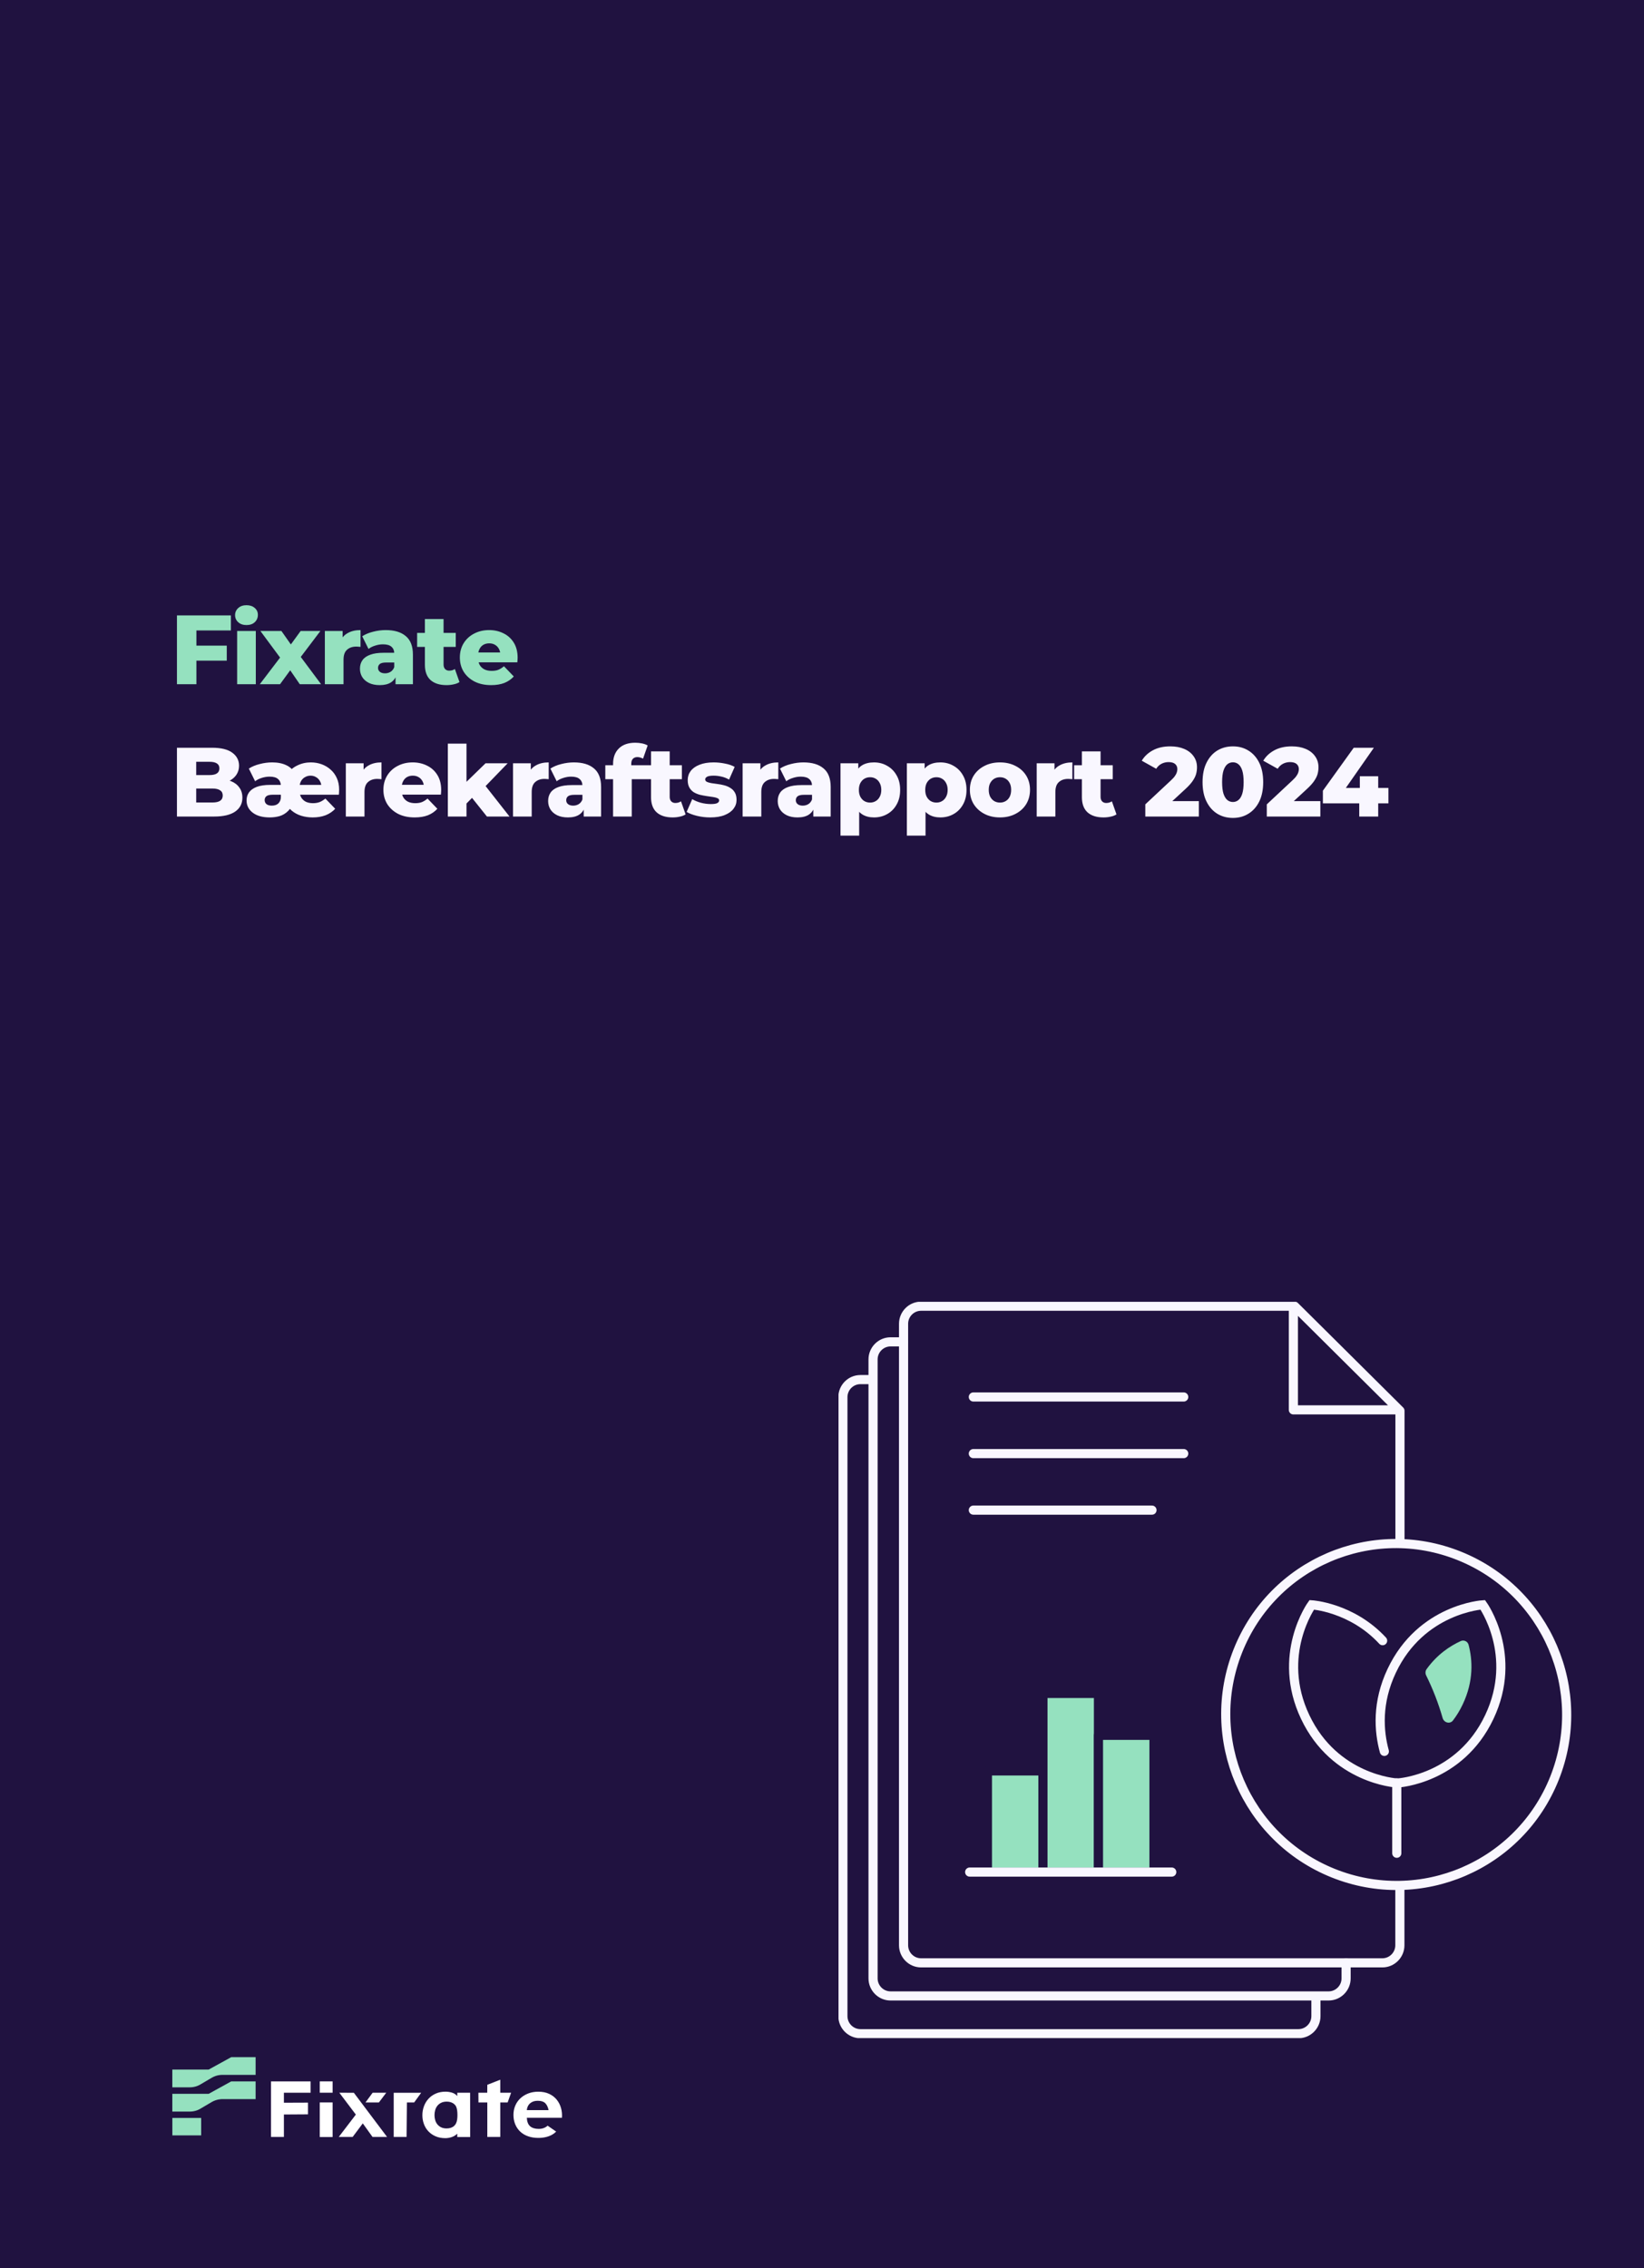 <svg width="870" height="1200" viewBox="0 0 870 1200" fill="none" xmlns="http://www.w3.org/2000/svg">
<rect x="0" y="0" width="870" height="1200" fill="#808080" stroke="none"/>
<g clip-path="url(#clip0_906_3132)">
<rect width="870" height="1200" fill="#201240"/>
<path d="M103.208 341.564H120.004V349.52H103.208V341.564ZM103.936 362H93.64V325.6H122.188V333.556H103.936V362ZM125.495 362V333.816H135.375V362H125.495ZM130.435 330.696C128.633 330.696 127.177 330.193 126.067 329.188C124.958 328.183 124.403 326.935 124.403 325.444C124.403 323.953 124.958 322.705 126.067 321.7C127.177 320.695 128.633 320.192 130.435 320.192C132.238 320.192 133.694 320.677 134.803 321.648C135.913 322.584 136.467 323.797 136.467 325.288C136.467 326.848 135.913 328.148 134.803 329.188C133.729 330.193 132.273 330.696 130.435 330.696ZM137.48 362L150.428 344.996L150.22 350.612L137.792 333.816H148.92L155.888 343.748L151.728 343.956L159.112 333.816H169.564L157.136 350.248V344.84L169.928 362H158.644L151.364 351.392L155.524 351.964L148.192 362H137.48ZM171.911 362V333.816H181.323V342.032L179.919 339.692C180.751 337.577 182.103 336 183.975 334.96C185.847 333.885 188.118 333.348 190.787 333.348V342.24C190.337 342.171 189.938 342.136 189.591 342.136C189.279 342.101 188.933 342.084 188.551 342.084C186.541 342.084 184.911 342.639 183.663 343.748C182.415 344.823 181.791 346.591 181.791 349.052V362H171.911ZM209.31 362V356.748L208.634 355.448V345.776C208.634 344.216 208.149 343.02 207.178 342.188C206.242 341.321 204.734 340.888 202.654 340.888C201.302 340.888 199.933 341.113 198.546 341.564C197.159 341.98 195.981 342.569 195.01 343.332L191.682 336.624C193.277 335.584 195.183 334.787 197.402 334.232C199.655 333.643 201.891 333.348 204.11 333.348C208.686 333.348 212.222 334.405 214.718 336.52C217.249 338.6 218.514 341.876 218.514 346.348V362H209.31ZM200.99 362.468C198.737 362.468 196.83 362.087 195.27 361.324C193.71 360.561 192.514 359.521 191.682 358.204C190.885 356.887 190.486 355.413 190.486 353.784C190.486 352.051 190.919 350.56 191.786 349.312C192.687 348.029 194.057 347.059 195.894 346.4C197.731 345.707 200.106 345.36 203.018 345.36H209.674V350.508H204.37C202.775 350.508 201.649 350.768 200.99 351.288C200.366 351.808 200.054 352.501 200.054 353.368C200.054 354.235 200.383 354.928 201.042 355.448C201.701 355.968 202.602 356.228 203.746 356.228C204.821 356.228 205.791 355.968 206.658 355.448C207.559 354.893 208.218 354.061 208.634 352.952L209.986 356.592C209.466 358.533 208.443 360.007 206.918 361.012C205.427 361.983 203.451 362.468 200.99 362.468ZM236.294 362.468C232.689 362.468 229.881 361.584 227.87 359.816C225.86 358.013 224.854 355.309 224.854 351.704V327.524H234.734V351.6C234.734 352.605 235.012 353.403 235.566 353.992C236.121 354.547 236.832 354.824 237.698 354.824C238.877 354.824 239.882 354.529 240.714 353.94L243.158 360.856C242.326 361.411 241.304 361.809 240.09 362.052C238.877 362.329 237.612 362.468 236.294 362.468ZM220.746 342.24V334.856H241.182V342.24H220.746ZM259.884 362.468C256.556 362.468 253.644 361.844 251.148 360.596C248.686 359.313 246.762 357.58 245.376 355.396C244.024 353.177 243.348 350.664 243.348 347.856C243.348 345.048 244.006 342.552 245.324 340.368C246.676 338.149 248.53 336.433 250.888 335.22C253.245 333.972 255.897 333.348 258.844 333.348C261.617 333.348 264.148 333.92 266.436 335.064C268.724 336.173 270.544 337.82 271.896 340.004C273.248 342.188 273.924 344.84 273.924 347.96C273.924 348.307 273.906 348.705 273.872 349.156C273.837 349.607 273.802 350.023 273.768 350.404H251.46V345.204H268.516L264.772 346.66C264.806 345.377 264.564 344.268 264.044 343.332C263.558 342.396 262.865 341.668 261.964 341.148C261.097 340.628 260.074 340.368 258.896 340.368C257.717 340.368 256.677 340.628 255.776 341.148C254.909 341.668 254.233 342.413 253.748 343.384C253.262 344.32 253.02 345.429 253.02 346.712V348.22C253.02 349.607 253.297 350.803 253.852 351.808C254.441 352.813 255.273 353.593 256.348 354.148C257.422 354.668 258.705 354.928 260.196 354.928C261.582 354.928 262.761 354.737 263.732 354.356C264.737 353.94 265.725 353.316 266.696 352.484L271.896 357.892C270.544 359.383 268.88 360.527 266.904 361.324C264.928 362.087 262.588 362.468 259.884 362.468Z" fill="#95E1BF"/>
<path d="M93.64 432V395.6H112.256C117.04 395.6 120.611 396.484 122.968 398.252C125.325 399.985 126.504 402.273 126.504 405.116C126.504 406.988 126.001 408.635 124.996 410.056C124.025 411.443 122.639 412.552 120.836 413.384C119.068 414.181 116.953 414.58 114.492 414.58L115.532 412.084C118.097 412.084 120.333 412.483 122.24 413.28C124.147 414.043 125.62 415.169 126.66 416.66C127.735 418.116 128.272 419.901 128.272 422.016C128.272 425.171 126.989 427.632 124.424 429.4C121.893 431.133 118.184 432 113.296 432H93.64ZM103.832 424.564H112.464C114.232 424.564 115.567 424.269 116.468 423.68C117.404 423.056 117.872 422.12 117.872 420.872C117.872 419.624 117.404 418.705 116.468 418.116C115.567 417.492 114.232 417.18 112.464 417.18H103.104V410.056H110.904C112.637 410.056 113.937 409.761 114.804 409.172C115.671 408.583 116.104 407.699 116.104 406.52C116.104 405.341 115.671 404.475 114.804 403.92C113.937 403.331 112.637 403.036 110.904 403.036H103.832V424.564ZM142.757 432.468C138.944 432.468 135.945 431.636 133.761 429.972C131.577 428.308 130.485 426.141 130.485 423.472C130.485 421.843 130.918 420.421 131.785 419.208C132.686 417.96 134.056 416.989 135.893 416.296C137.73 415.603 140.105 415.256 143.017 415.256H149.465V420.456H144.369C142.774 420.456 141.648 420.716 140.989 421.236C140.365 421.756 140.053 422.432 140.053 423.264C140.053 424.165 140.382 424.893 141.041 425.448C141.7 425.968 142.636 426.228 143.849 426.228C145.374 426.228 146.553 425.812 147.385 424.98C148.217 424.113 148.633 422.987 148.633 421.6V415.776C148.633 414.251 148.148 413.055 147.177 412.188C146.241 411.321 144.75 410.888 142.705 410.888C141.284 410.888 139.88 411.113 138.493 411.564C137.141 411.98 135.98 412.569 135.009 413.332L131.681 406.624C133.276 405.584 135.182 404.787 137.401 404.232C139.62 403.643 141.838 403.348 144.057 403.348C146.969 403.348 149.465 403.851 151.545 404.856C153.625 405.827 155.15 407.335 156.121 409.38L152.117 409.328C153.434 407.456 155.185 406 157.369 404.96C159.553 403.885 161.928 403.348 164.493 403.348C166.504 403.348 168.41 403.677 170.213 404.336C172.016 404.995 173.61 405.948 174.997 407.196C176.384 408.409 177.476 409.917 178.273 411.72C179.07 413.488 179.469 415.499 179.469 417.752C179.469 418.272 179.452 418.757 179.417 419.208C179.417 419.659 179.382 420.075 179.313 420.456H157.629V415.256H172.345L170.109 416.66C170.109 415.308 169.849 414.181 169.329 413.28C168.809 412.344 168.116 411.633 167.249 411.148C166.382 410.628 165.412 410.368 164.337 410.368C163.297 410.368 162.326 410.628 161.425 411.148C160.524 411.633 159.813 412.344 159.293 413.28C158.773 414.216 158.513 415.36 158.513 416.712V418.22C158.513 419.607 158.79 420.803 159.345 421.808C159.934 422.813 160.749 423.593 161.789 424.148C162.864 424.668 164.146 424.928 165.637 424.928C166.92 424.928 168.081 424.737 169.121 424.356C170.161 423.94 171.184 423.316 172.189 422.484L177.389 427.892C176.002 429.383 174.304 430.527 172.293 431.324C170.282 432.087 168.012 432.468 165.481 432.468C163.332 432.468 161.304 432.173 159.397 431.584C157.49 430.995 155.774 430.059 154.249 428.776C152.724 427.459 151.493 425.76 150.557 423.68H155.393C154.734 425.968 153.764 427.753 152.481 429.036C151.198 430.319 149.725 431.22 148.061 431.74C146.397 432.225 144.629 432.468 142.757 432.468ZM183.006 432V403.816H192.418V412.032L191.014 409.692C191.846 407.577 193.198 406 195.07 404.96C196.942 403.885 199.213 403.348 201.882 403.348V412.24C201.431 412.171 201.033 412.136 200.686 412.136C200.374 412.101 200.027 412.084 199.646 412.084C197.635 412.084 196.006 412.639 194.758 413.748C193.51 414.823 192.886 416.591 192.886 419.052V432H183.006ZM219.433 432.468C216.105 432.468 213.193 431.844 210.697 430.596C208.236 429.313 206.312 427.58 204.925 425.396C203.573 423.177 202.897 420.664 202.897 417.856C202.897 415.048 203.556 412.552 204.873 410.368C206.225 408.149 208.08 406.433 210.437 405.22C212.795 403.972 215.447 403.348 218.393 403.348C221.167 403.348 223.697 403.92 225.985 405.064C228.273 406.173 230.093 407.82 231.445 410.004C232.797 412.188 233.473 414.84 233.473 417.96C233.473 418.307 233.456 418.705 233.421 419.156C233.387 419.607 233.352 420.023 233.317 420.404H211.009V415.204H228.065L224.321 416.66C224.356 415.377 224.113 414.268 223.593 413.332C223.108 412.396 222.415 411.668 221.513 411.148C220.647 410.628 219.624 410.368 218.445 410.368C217.267 410.368 216.227 410.628 215.325 411.148C214.459 411.668 213.783 412.413 213.297 413.384C212.812 414.32 212.569 415.429 212.569 416.712V418.22C212.569 419.607 212.847 420.803 213.401 421.808C213.991 422.813 214.823 423.593 215.897 424.148C216.972 424.668 218.255 424.928 219.745 424.928C221.132 424.928 222.311 424.737 223.281 424.356C224.287 423.94 225.275 423.316 226.245 422.484L231.445 427.892C230.093 429.383 228.429 430.527 226.453 431.324C224.477 432.087 222.137 432.468 219.433 432.468ZM245.205 426.8L245.465 414.996L256.957 403.816H268.657L255.917 416.972L250.873 421.028L245.205 426.8ZM236.989 432V393.416H246.869V432H236.989ZM257.685 432L249.053 421.184L255.189 413.592L269.645 432H257.685ZM271.495 432V403.816H280.907V412.032L279.503 409.692C280.335 407.577 281.687 406 283.559 404.96C285.431 403.885 287.702 403.348 290.371 403.348V412.24C289.921 412.171 289.522 412.136 289.175 412.136C288.863 412.101 288.517 412.084 288.135 412.084C286.125 412.084 284.495 412.639 283.247 413.748C281.999 414.823 281.375 416.591 281.375 419.052V432H271.495ZM308.894 432V426.748L308.218 425.448V415.776C308.218 414.216 307.733 413.02 306.762 412.188C305.826 411.321 304.318 410.888 302.238 410.888C300.886 410.888 299.517 411.113 298.13 411.564C296.743 411.98 295.565 412.569 294.594 413.332L291.266 406.624C292.861 405.584 294.767 404.787 296.986 404.232C299.239 403.643 301.475 403.348 303.694 403.348C308.27 403.348 311.806 404.405 314.302 406.52C316.833 408.6 318.098 411.876 318.098 416.348V432H308.894ZM300.574 432.468C298.321 432.468 296.414 432.087 294.854 431.324C293.294 430.561 292.098 429.521 291.266 428.204C290.469 426.887 290.07 425.413 290.07 423.784C290.07 422.051 290.503 420.56 291.37 419.312C292.271 418.029 293.641 417.059 295.478 416.4C297.315 415.707 299.69 415.36 302.602 415.36H309.258V420.508H303.954C302.359 420.508 301.233 420.768 300.574 421.288C299.95 421.808 299.638 422.501 299.638 423.368C299.638 424.235 299.967 424.928 300.626 425.448C301.285 425.968 302.186 426.228 303.33 426.228C304.405 426.228 305.375 425.968 306.242 425.448C307.143 424.893 307.802 424.061 308.218 422.952L309.57 426.592C309.05 428.533 308.027 430.007 306.502 431.012C305.011 431.983 303.035 432.468 300.574 432.468ZM324.438 432V404.128C324.438 400.731 325.444 398.027 327.454 396.016C329.5 393.971 332.412 392.948 336.19 392.948C337.404 392.948 338.6 393.069 339.778 393.312C340.957 393.555 341.945 393.919 342.742 394.404L340.298 401.372C339.882 401.129 339.414 400.939 338.894 400.8C338.374 400.627 337.854 400.54 337.334 400.54C336.294 400.54 335.48 400.852 334.89 401.476C334.336 402.065 334.058 402.984 334.058 404.232V406.26L334.318 410.368V432H324.438ZM320.33 412.24V404.856H340.766V412.24H320.33ZM355.963 432.468C352.358 432.468 349.55 431.584 347.539 429.816C345.529 428.013 344.523 425.309 344.523 421.704V397.524H354.403V421.6C354.403 422.605 354.681 423.403 355.235 423.992C355.79 424.547 356.501 424.824 357.367 424.824C358.546 424.824 359.551 424.529 360.383 423.94L362.827 430.856C361.995 431.411 360.973 431.809 359.759 432.052C358.546 432.329 357.281 432.468 355.963 432.468ZM340.415 412.24V404.856H360.851V412.24H340.415ZM375.841 432.468C373.449 432.468 371.109 432.191 368.821 431.636C366.568 431.081 364.748 430.388 363.361 429.556L366.325 422.796C367.643 423.593 369.185 424.235 370.953 424.72C372.721 425.171 374.455 425.396 376.153 425.396C377.817 425.396 378.961 425.223 379.585 424.876C380.244 424.529 380.573 424.061 380.573 423.472C380.573 422.917 380.261 422.519 379.637 422.276C379.048 421.999 378.251 421.791 377.245 421.652C376.275 421.513 375.2 421.357 374.021 421.184C372.843 421.011 371.647 420.785 370.433 420.508C369.255 420.196 368.163 419.745 367.157 419.156C366.187 418.532 365.407 417.7 364.817 416.66C364.228 415.62 363.933 414.303 363.933 412.708C363.933 410.905 364.453 409.311 365.493 407.924C366.568 406.503 368.128 405.393 370.173 404.596C372.219 403.764 374.715 403.348 377.661 403.348C379.637 403.348 381.631 403.556 383.641 403.972C385.687 404.353 387.403 404.943 388.789 405.74L385.825 412.448C384.439 411.651 383.052 411.113 381.665 410.836C380.279 410.524 378.961 410.368 377.713 410.368C376.049 410.368 374.871 410.559 374.177 410.94C373.519 411.321 373.189 411.789 373.189 412.344C373.189 412.899 373.484 413.332 374.073 413.644C374.663 413.921 375.443 414.147 376.413 414.32C377.419 414.459 378.511 414.615 379.689 414.788C380.868 414.927 382.047 415.152 383.225 415.464C384.439 415.776 385.531 416.244 386.501 416.868C387.507 417.457 388.304 418.272 388.893 419.312C389.483 420.317 389.777 421.617 389.777 423.212C389.777 424.945 389.24 426.505 388.165 427.892C387.125 429.279 385.565 430.388 383.485 431.22C381.44 432.052 378.892 432.468 375.841 432.468ZM392.995 432V403.816H402.407V412.032L401.003 409.692C401.835 407.577 403.187 406 405.059 404.96C406.931 403.885 409.201 403.348 411.871 403.348V412.24C411.42 412.171 411.021 412.136 410.675 412.136C410.363 412.101 410.016 412.084 409.635 412.084C407.624 412.084 405.995 412.639 404.747 413.748C403.499 414.823 402.875 416.591 402.875 419.052V432H392.995ZM430.393 432V426.748L429.717 425.448V415.776C429.717 414.216 429.232 413.02 428.261 412.188C427.325 411.321 425.817 410.888 423.737 410.888C422.385 410.888 421.016 411.113 419.629 411.564C418.243 411.98 417.064 412.569 416.093 413.332L412.765 406.624C414.36 405.584 416.267 404.787 418.485 404.232C420.739 403.643 422.975 403.348 425.193 403.348C429.769 403.348 433.305 404.405 435.801 406.52C438.332 408.6 439.597 411.876 439.597 416.348V432H430.393ZM422.073 432.468C419.82 432.468 417.913 432.087 416.353 431.324C414.793 430.561 413.597 429.521 412.765 428.204C411.968 426.887 411.569 425.413 411.569 423.784C411.569 422.051 412.003 420.56 412.869 419.312C413.771 418.029 415.14 417.059 416.977 416.4C418.815 415.707 421.189 415.36 424.101 415.36H430.757V420.508H425.453C423.859 420.508 422.732 420.768 422.073 421.288C421.449 421.808 421.137 422.501 421.137 423.368C421.137 424.235 421.467 424.928 422.125 425.448C422.784 425.968 423.685 426.228 424.829 426.228C425.904 426.228 426.875 425.968 427.741 425.448C428.643 424.893 429.301 424.061 429.717 422.952L431.069 426.592C430.549 428.533 429.527 430.007 428.001 431.012C426.511 431.983 424.535 432.468 422.073 432.468ZM462.526 432.468C460.134 432.468 458.088 431.948 456.39 430.908C454.691 429.833 453.391 428.239 452.49 426.124C451.623 423.975 451.19 421.236 451.19 417.908C451.19 414.545 451.606 411.807 452.438 409.692C453.27 407.543 454.518 405.948 456.182 404.908C457.88 403.868 459.995 403.348 462.526 403.348C465.091 403.348 467.414 403.955 469.494 405.168C471.608 406.347 473.272 408.028 474.486 410.212C475.734 412.361 476.358 414.927 476.358 417.908C476.358 420.889 475.734 423.472 474.486 425.656C473.272 427.84 471.608 429.521 469.494 430.7C467.414 431.879 465.091 432.468 462.526 432.468ZM444.794 442.088V403.816H454.206V408.6L454.154 417.908L454.674 427.268V442.088H444.794ZM460.446 424.616C461.555 424.616 462.543 424.356 463.41 423.836C464.311 423.316 465.022 422.553 465.542 421.548C466.096 420.543 466.374 419.329 466.374 417.908C466.374 416.487 466.096 415.273 465.542 414.268C465.022 413.263 464.311 412.5 463.41 411.98C462.543 411.46 461.555 411.2 460.446 411.2C459.336 411.2 458.331 411.46 457.43 411.98C456.563 412.5 455.852 413.263 455.298 414.268C454.778 415.273 454.518 416.487 454.518 417.908C454.518 419.329 454.778 420.543 455.298 421.548C455.852 422.553 456.563 423.316 457.43 423.836C458.331 424.356 459.336 424.616 460.446 424.616ZM497.642 432.468C495.25 432.468 493.204 431.948 491.506 430.908C489.807 429.833 488.507 428.239 487.606 426.124C486.739 423.975 486.306 421.236 486.306 417.908C486.306 414.545 486.722 411.807 487.554 409.692C488.386 407.543 489.634 405.948 491.298 404.908C492.996 403.868 495.111 403.348 497.642 403.348C500.207 403.348 502.53 403.955 504.61 405.168C506.724 406.347 508.388 408.028 509.602 410.212C510.85 412.361 511.474 414.927 511.474 417.908C511.474 420.889 510.85 423.472 509.602 425.656C508.388 427.84 506.724 429.521 504.61 430.7C502.53 431.879 500.207 432.468 497.642 432.468ZM479.91 442.088V403.816H489.322V408.6L489.27 417.908L489.79 427.268V442.088H479.91ZM495.562 424.616C496.671 424.616 497.659 424.356 498.526 423.836C499.427 423.316 500.138 422.553 500.658 421.548C501.212 420.543 501.49 419.329 501.49 417.908C501.49 416.487 501.212 415.273 500.658 414.268C500.138 413.263 499.427 412.5 498.526 411.98C497.659 411.46 496.671 411.2 495.562 411.2C494.452 411.2 493.447 411.46 492.546 411.98C491.679 412.5 490.968 413.263 490.414 414.268C489.894 415.273 489.634 416.487 489.634 417.908C489.634 419.329 489.894 420.543 490.414 421.548C490.968 422.553 491.679 423.316 492.546 423.836C493.447 424.356 494.452 424.616 495.562 424.616ZM529.17 432.468C526.085 432.468 523.346 431.844 520.954 430.596C518.562 429.348 516.673 427.632 515.286 425.448C513.934 423.229 513.258 420.699 513.258 417.856C513.258 415.013 513.934 412.5 515.286 410.316C516.673 408.132 518.562 406.433 520.954 405.22C523.346 403.972 526.085 403.348 529.17 403.348C532.255 403.348 534.994 403.972 537.386 405.22C539.813 406.433 541.702 408.132 543.054 410.316C544.406 412.5 545.082 415.013 545.082 417.856C545.082 420.699 544.406 423.229 543.054 425.448C541.702 427.632 539.813 429.348 537.386 430.596C534.994 431.844 532.255 432.468 529.17 432.468ZM529.17 424.616C530.314 424.616 531.319 424.356 532.186 423.836C533.087 423.316 533.798 422.553 534.318 421.548C534.838 420.508 535.098 419.277 535.098 417.856C535.098 416.435 534.838 415.239 534.318 414.268C533.798 413.263 533.087 412.5 532.186 411.98C531.319 411.46 530.314 411.2 529.17 411.2C528.061 411.2 527.055 411.46 526.154 411.98C525.287 412.5 524.577 413.263 524.022 414.268C523.502 415.239 523.242 416.435 523.242 417.856C523.242 419.277 523.502 420.508 524.022 421.548C524.577 422.553 525.287 423.316 526.154 423.836C527.055 424.356 528.061 424.616 529.17 424.616ZM548.619 432V403.816H558.031V412.032L556.627 409.692C557.459 407.577 558.811 406 560.683 404.96C562.555 403.885 564.826 403.348 567.495 403.348V412.24C567.044 412.171 566.646 412.136 566.299 412.136C565.987 412.101 565.64 412.084 565.259 412.084C563.248 412.084 561.619 412.639 560.371 413.748C559.123 414.823 558.499 416.591 558.499 419.052V432H548.619ZM583.979 432.468C580.374 432.468 577.566 431.584 575.555 429.816C573.545 428.013 572.539 425.309 572.539 421.704V397.524H582.419V421.6C582.419 422.605 582.697 423.403 583.251 423.992C583.806 424.547 584.517 424.824 585.383 424.824C586.562 424.824 587.567 424.529 588.399 423.94L590.843 430.856C590.011 431.411 588.989 431.809 587.775 432.052C586.562 432.329 585.297 432.468 583.979 432.468ZM568.431 412.24V404.856H588.867V412.24H568.431ZM606.094 432V425.552L619.718 412.812C620.689 411.911 621.399 411.113 621.85 410.42C622.335 409.727 622.647 409.103 622.786 408.548C622.959 407.959 623.046 407.421 623.046 406.936C623.046 405.757 622.647 404.839 621.85 404.18C621.087 403.521 619.926 403.192 618.366 403.192C617.049 403.192 615.818 403.487 614.674 404.076C613.53 404.665 612.594 405.549 611.866 406.728L604.222 402.464C605.574 400.176 607.533 398.339 610.098 396.952C612.663 395.565 615.731 394.872 619.302 394.872C622.11 394.872 624.571 395.323 626.686 396.224C628.801 397.125 630.447 398.408 631.626 400.072C632.839 401.736 633.446 403.695 633.446 405.948C633.446 407.127 633.29 408.305 632.978 409.484C632.666 410.628 632.059 411.859 631.158 413.176C630.291 414.459 628.991 415.897 627.258 417.492L616.442 427.476L614.726 423.836H634.434V432H606.094ZM652.459 432.728C649.339 432.728 646.565 431.983 644.139 430.492C641.747 429.001 639.857 426.852 638.471 424.044C637.084 421.236 636.391 417.821 636.391 413.8C636.391 409.779 637.084 406.364 638.471 403.556C639.857 400.748 641.747 398.599 644.139 397.108C646.565 395.617 649.339 394.872 652.459 394.872C655.544 394.872 658.283 395.617 660.675 397.108C663.101 398.599 665.008 400.748 666.395 403.556C667.781 406.364 668.475 409.779 668.475 413.8C668.475 417.821 667.781 421.236 666.395 424.044C665.008 426.852 663.101 429.001 660.675 430.492C658.283 431.983 655.544 432.728 652.459 432.728ZM652.459 424.304C653.568 424.304 654.539 423.957 655.371 423.264C656.237 422.571 656.913 421.461 657.399 419.936C657.884 418.376 658.127 416.331 658.127 413.8C658.127 411.235 657.884 409.189 657.399 407.664C656.913 406.139 656.237 405.029 655.371 404.336C654.539 403.643 653.568 403.296 652.459 403.296C651.349 403.296 650.361 403.643 649.495 404.336C648.663 405.029 647.987 406.139 647.467 407.664C646.981 409.189 646.739 411.235 646.739 413.8C646.739 416.331 646.981 418.376 647.467 419.936C647.987 421.461 648.663 422.571 649.495 423.264C650.361 423.957 651.349 424.304 652.459 424.304ZM670.385 432V425.552L684.009 412.812C684.98 411.911 685.69 411.113 686.141 410.42C686.626 409.727 686.938 409.103 687.077 408.548C687.25 407.959 687.337 407.421 687.337 406.936C687.337 405.757 686.938 404.839 686.141 404.18C685.378 403.521 684.217 403.192 682.657 403.192C681.34 403.192 680.109 403.487 678.965 404.076C677.821 404.665 676.885 405.549 676.157 406.728L668.513 402.464C669.865 400.176 671.824 398.339 674.389 396.952C676.954 395.565 680.022 394.872 683.593 394.872C686.401 394.872 688.862 395.323 690.977 396.224C693.092 397.125 694.738 398.408 695.917 400.072C697.13 401.736 697.737 403.695 697.737 405.948C697.737 407.127 697.581 408.305 697.269 409.484C696.957 410.628 696.35 411.859 695.449 413.176C694.582 414.459 693.282 415.897 691.549 417.492L680.733 427.476L679.017 423.836H698.725V432H670.385ZM700.064 425.032V418.324L716.392 395.6H727.052L711.192 418.324L706.304 416.868H734.748V425.032H700.064ZM719.304 432V425.032L719.616 416.868V410.68H729.34V432H719.304Z" fill="#F9F7FF"/>
<path d="M106.46 1120.51H91.211V1129.74H106.46V1120.51Z" fill="#95E1BF"/>
<path d="M100.496 1117.15H91.195V1107.76H110.414L122.359 1101.18H135.27V1110.57H117.3C117.3 1110.57 114.728 1110.55 112.115 1112.05L105.741 1115.8C105.741 1115.8 103.592 1117.15 100.496 1117.15Z" fill="#95E1BF"/>
<path d="M100.496 1104.32H91.195V1094.93H110.414L122.359 1088.36H135.27V1097.74H117.3C117.3 1097.74 114.816 1097.66 112.115 1099.22L105.741 1102.97C105.741 1102.97 103.592 1104.32 100.496 1104.32Z" fill="#95E1BF"/>
<path d="M176.014 1101.18H169.22V1107.16H176.014V1101.18Z" fill="white"/>
<path d="M176.014 1112.31H169.22V1130.61H176.014V1112.31Z" fill="white"/>
<path d="M264.738 1100.29L257.88 1102.98L257.847 1107.18H253.171L253.202 1112.32H257.88V1130.57H264.738V1112.32H268.64L270.477 1107.17H264.738V1100.29Z" fill="white"/>
<path d="M241.989 1107.18V1108.86H241.916C241.185 1108.02 240.26 1107.44 239.141 1107.11C238.021 1106.78 236.889 1106.62 235.746 1106.62C233.823 1106.62 232.102 1106.96 230.581 1107.64C229.06 1108.32 227.776 1109.23 226.73 1110.39C225.684 1111.54 224.886 1112.87 224.34 1114.37C223.792 1115.87 223.519 1117.44 223.519 1119.06C223.519 1120.69 223.787 1122.23 224.323 1123.7C224.858 1125.17 225.641 1126.47 226.677 1127.57C227.711 1128.68 228.982 1129.56 230.491 1130.22C231.999 1130.88 233.714 1131.21 235.637 1131.21C236.805 1131.21 237.949 1131.02 239.068 1130.64C240.187 1130.25 241.135 1129.68 241.914 1128.91H241.987V1130.6H248.823L248.783 1107.18H241.989ZM241.299 1123.46C241.056 1123.94 240.728 1124.37 240.304 1124.75C239.326 1125.63 238.01 1126.07 236.353 1126.07C235.203 1126.07 234.22 1125.87 233.404 1125.46C232.587 1125.05 231.92 1124.51 231.403 1123.84C230.886 1123.18 230.511 1122.43 230.282 1121.59C230.051 1120.75 229.936 1119.89 229.936 1119.03C229.936 1118.15 230.051 1117.29 230.282 1116.44C230.511 1115.59 230.886 1114.82 231.403 1114.15C231.92 1113.48 232.593 1112.93 233.421 1112.51C234.25 1112.09 235.262 1111.88 236.458 1111.88C237.216 1111.88 237.925 1111.98 238.58 1112.2C239.236 1112.42 239.799 1112.72 240.271 1113.11C240.743 1113.5 241.121 1113.96 241.375 1114.5C241.839 1115.49 242.076 1117.03 242.076 1118.93C242.074 1120.65 241.922 1122.22 241.299 1123.46Z" fill="white"/>
<path d="M214.957 1107.2H208.349V1130.55H215.155L215.339 1112.33H219.171L222.887 1107.19H214.957V1107.2Z" fill="white"/>
<path d="M296.883 1115.26C296.417 1113.61 295.662 1112.14 294.616 1110.85C293.569 1109.56 292.232 1108.54 290.604 1107.77C288.977 1107.01 287.066 1106.63 284.874 1106.63C282.913 1106.63 281.129 1106.94 279.517 1107.57C277.905 1108.2 276.52 1109.06 275.356 1110.15C274.193 1111.25 273.296 1112.54 272.666 1114.04C272.033 1115.54 271.719 1117.16 271.719 1118.9C271.719 1120.7 272.026 1122.34 272.641 1123.84C273.254 1125.34 274.126 1126.63 275.257 1127.71C276.386 1128.79 277.764 1129.62 279.393 1130.2C281.02 1130.79 282.846 1131.08 284.874 1131.08C287.797 1131.08 290.288 1130.48 292.348 1129.28C293.069 1128.86 293.725 1128.34 294.317 1127.73L289.798 1124.61C289.524 1124.86 289.195 1125.11 288.81 1125.35C287.781 1125.99 286.551 1126.31 285.123 1126.31C283.13 1126.31 281.602 1125.85 280.539 1124.92C279.475 1123.99 278.894 1122.49 278.795 1120.43H297.381C297.514 1118.63 297.347 1116.9 296.883 1115.26ZM278.795 1116.38C278.827 1115.93 278.935 1115.42 279.119 1114.85C279.301 1114.28 279.617 1113.74 280.065 1113.23C280.514 1112.72 281.112 1112.3 281.859 1111.95C282.607 1111.61 283.544 1111.44 284.675 1111.44C286.401 1111.44 287.689 1111.86 288.536 1112.69C289.383 1113.53 289.974 1114.76 290.305 1116.38H278.795V1116.38Z" fill="white"/>
<path d="M179.575 1107.18L188.308 1118.74L179.264 1130.57H186.623L191.986 1123.39L197.143 1130.57H204.839L187.25 1107.19L179.575 1107.18Z" fill="white"/>
<path d="M204.392 1107.18H197.194L193.414 1112.32L200.511 1112.32L204.392 1107.18Z" fill="white"/>
<path d="M143.422 1101.18V1130.56H150.238V1118.69L162.988 1118.61V1112.42L150.238 1112.47V1107.18L164.364 1107.18V1101.19L143.422 1101.18Z" fill="white"/>
<g clip-path="url(#clip1_906_3132)">
<path d="M551.922 936.934H522.539V990.483H551.922V936.934Z" fill="#95E1BF" stroke="#201240" stroke-width="4.84" stroke-linecap="round" stroke-linejoin="round"/>
<path d="M581.304 895.924H551.921V990.437H581.304V895.924Z" fill="#95E1BF" stroke="#201240" stroke-width="4.84" stroke-linecap="round" stroke-linejoin="round"/>
<path d="M610.69 918.078H581.307V990.437H610.69V918.078Z" fill="#95E1BF" stroke="#201240" stroke-width="4.84" stroke-linecap="round" stroke-linejoin="round"/>
<path d="M513.147 990.437H620.083" stroke="#F9F7FF" stroke-width="4.84" stroke-linecap="round" stroke-linejoin="round"/>
<path d="M515.092 798.948H609.627" stroke="#F9F7FF" stroke-width="4.835" stroke-linecap="round" stroke-linejoin="round"/>
<path d="M515.092 769.039H626.424" stroke="#F9F7FF" stroke-width="4.835" stroke-linecap="round" stroke-linejoin="round"/>
<path d="M515.092 739.082H626.424" stroke="#F9F7FF" stroke-width="4.835" stroke-linecap="round" stroke-linejoin="round"/>
<path d="M740.807 997.82V1029.17C740.807 1034.28 736.643 1038.46 731.553 1038.46H487.419C482.329 1038.46 478.164 1034.28 478.164 1029.17V700.349C478.164 695.24 482.329 691.06 487.419 691.06H685.141L740.854 746.375V815.297M740.298 745.91H684.447V691.06" stroke="#F9F7FF" stroke-width="4.835" stroke-linecap="round" stroke-linejoin="round"/>
<path d="M478.166 709.917H471.272C466.182 709.917 462.017 714.097 462.017 719.205V1046.68C462.017 1051.79 466.182 1055.97 471.272 1055.97H703.097C708.187 1055.97 712.352 1051.79 712.352 1046.68V1038.46" stroke="#F9F7FF" stroke-width="4.835" stroke-linecap="round" stroke-linejoin="round"/>
<path d="M461.139 729.887H455.308C450.218 729.887 446.054 734.067 446.054 739.175V1066.65C446.054 1071.76 450.218 1075.94 455.308 1075.94H687.134C692.224 1075.94 696.388 1071.76 696.388 1066.65V1058.43" stroke="#F9F7FF" stroke-width="4.835" stroke-linecap="round" stroke-linejoin="round"/>
<g clip-path="url(#clip2_906_3132)">
<path d="M739.977 943.272C739.977 943.272 772.55 941.29 788.13 908.416C803.711 875.542 784.672 849.047 784.672 849.047C784.672 849.047 752.1 851.029 736.519 883.903C728.56 900.693 729.635 915.804 732.59 926.583" stroke="#F9F7FF" stroke-width="4.835" stroke-miterlimit="10" stroke-linecap="round"/>
<path d="M738.869 943.272C738.869 943.272 706.297 941.29 690.716 908.416C675.102 875.542 694.175 849.047 694.175 849.047C694.175 849.047 715.33 850.323 731.683 868.02" stroke="#F9F7FF" stroke-width="4.835" stroke-miterlimit="10" stroke-linecap="round"/>
<path d="M739.172 943.272V980.478" stroke="#F9F7FF" stroke-width="4.835" stroke-miterlimit="10" stroke-linecap="round"/>
<path d="M777.172 870.212C776.692 868.384 774.709 867.444 772.992 868.232C767.226 870.875 760.47 875.391 754.957 883.059C754.251 884.043 754.191 885.34 754.729 886.425C758.304 893.641 761.214 901.171 763.429 908.915C764.154 911.448 767.33 912.302 768.927 910.206C770.798 907.751 772.542 904.95 774.061 901.734C779.97 889.301 779.253 878.142 777.172 870.212Z" fill="#95E1BF"/>
</g>
<path d="M705.49 990.994C751.761 1009.59 804.216 987.093 822.651 940.744C841.087 894.395 818.522 841.746 772.251 823.149C725.981 804.553 673.526 827.051 655.09 873.4C636.655 919.749 659.219 972.397 705.49 990.994Z" stroke="#F9F7FF" stroke-width="4.835" stroke-linecap="round" stroke-linejoin="round"/>
</g>
</g>
<defs>
<clipPath id="clip0_906_3132">
<rect width="870" height="1200" fill="white"/>
</clipPath>
<clipPath id="clip1_906_3132">
<rect width="416.386" height="389.523" fill="white" transform="translate(443.739 688.739)"/>
</clipPath>
<clipPath id="clip2_906_3132">
<rect width="114.54" height="136.333" fill="white" transform="translate(682.153 846.562)"/>
</clipPath>
</defs>
</svg>
